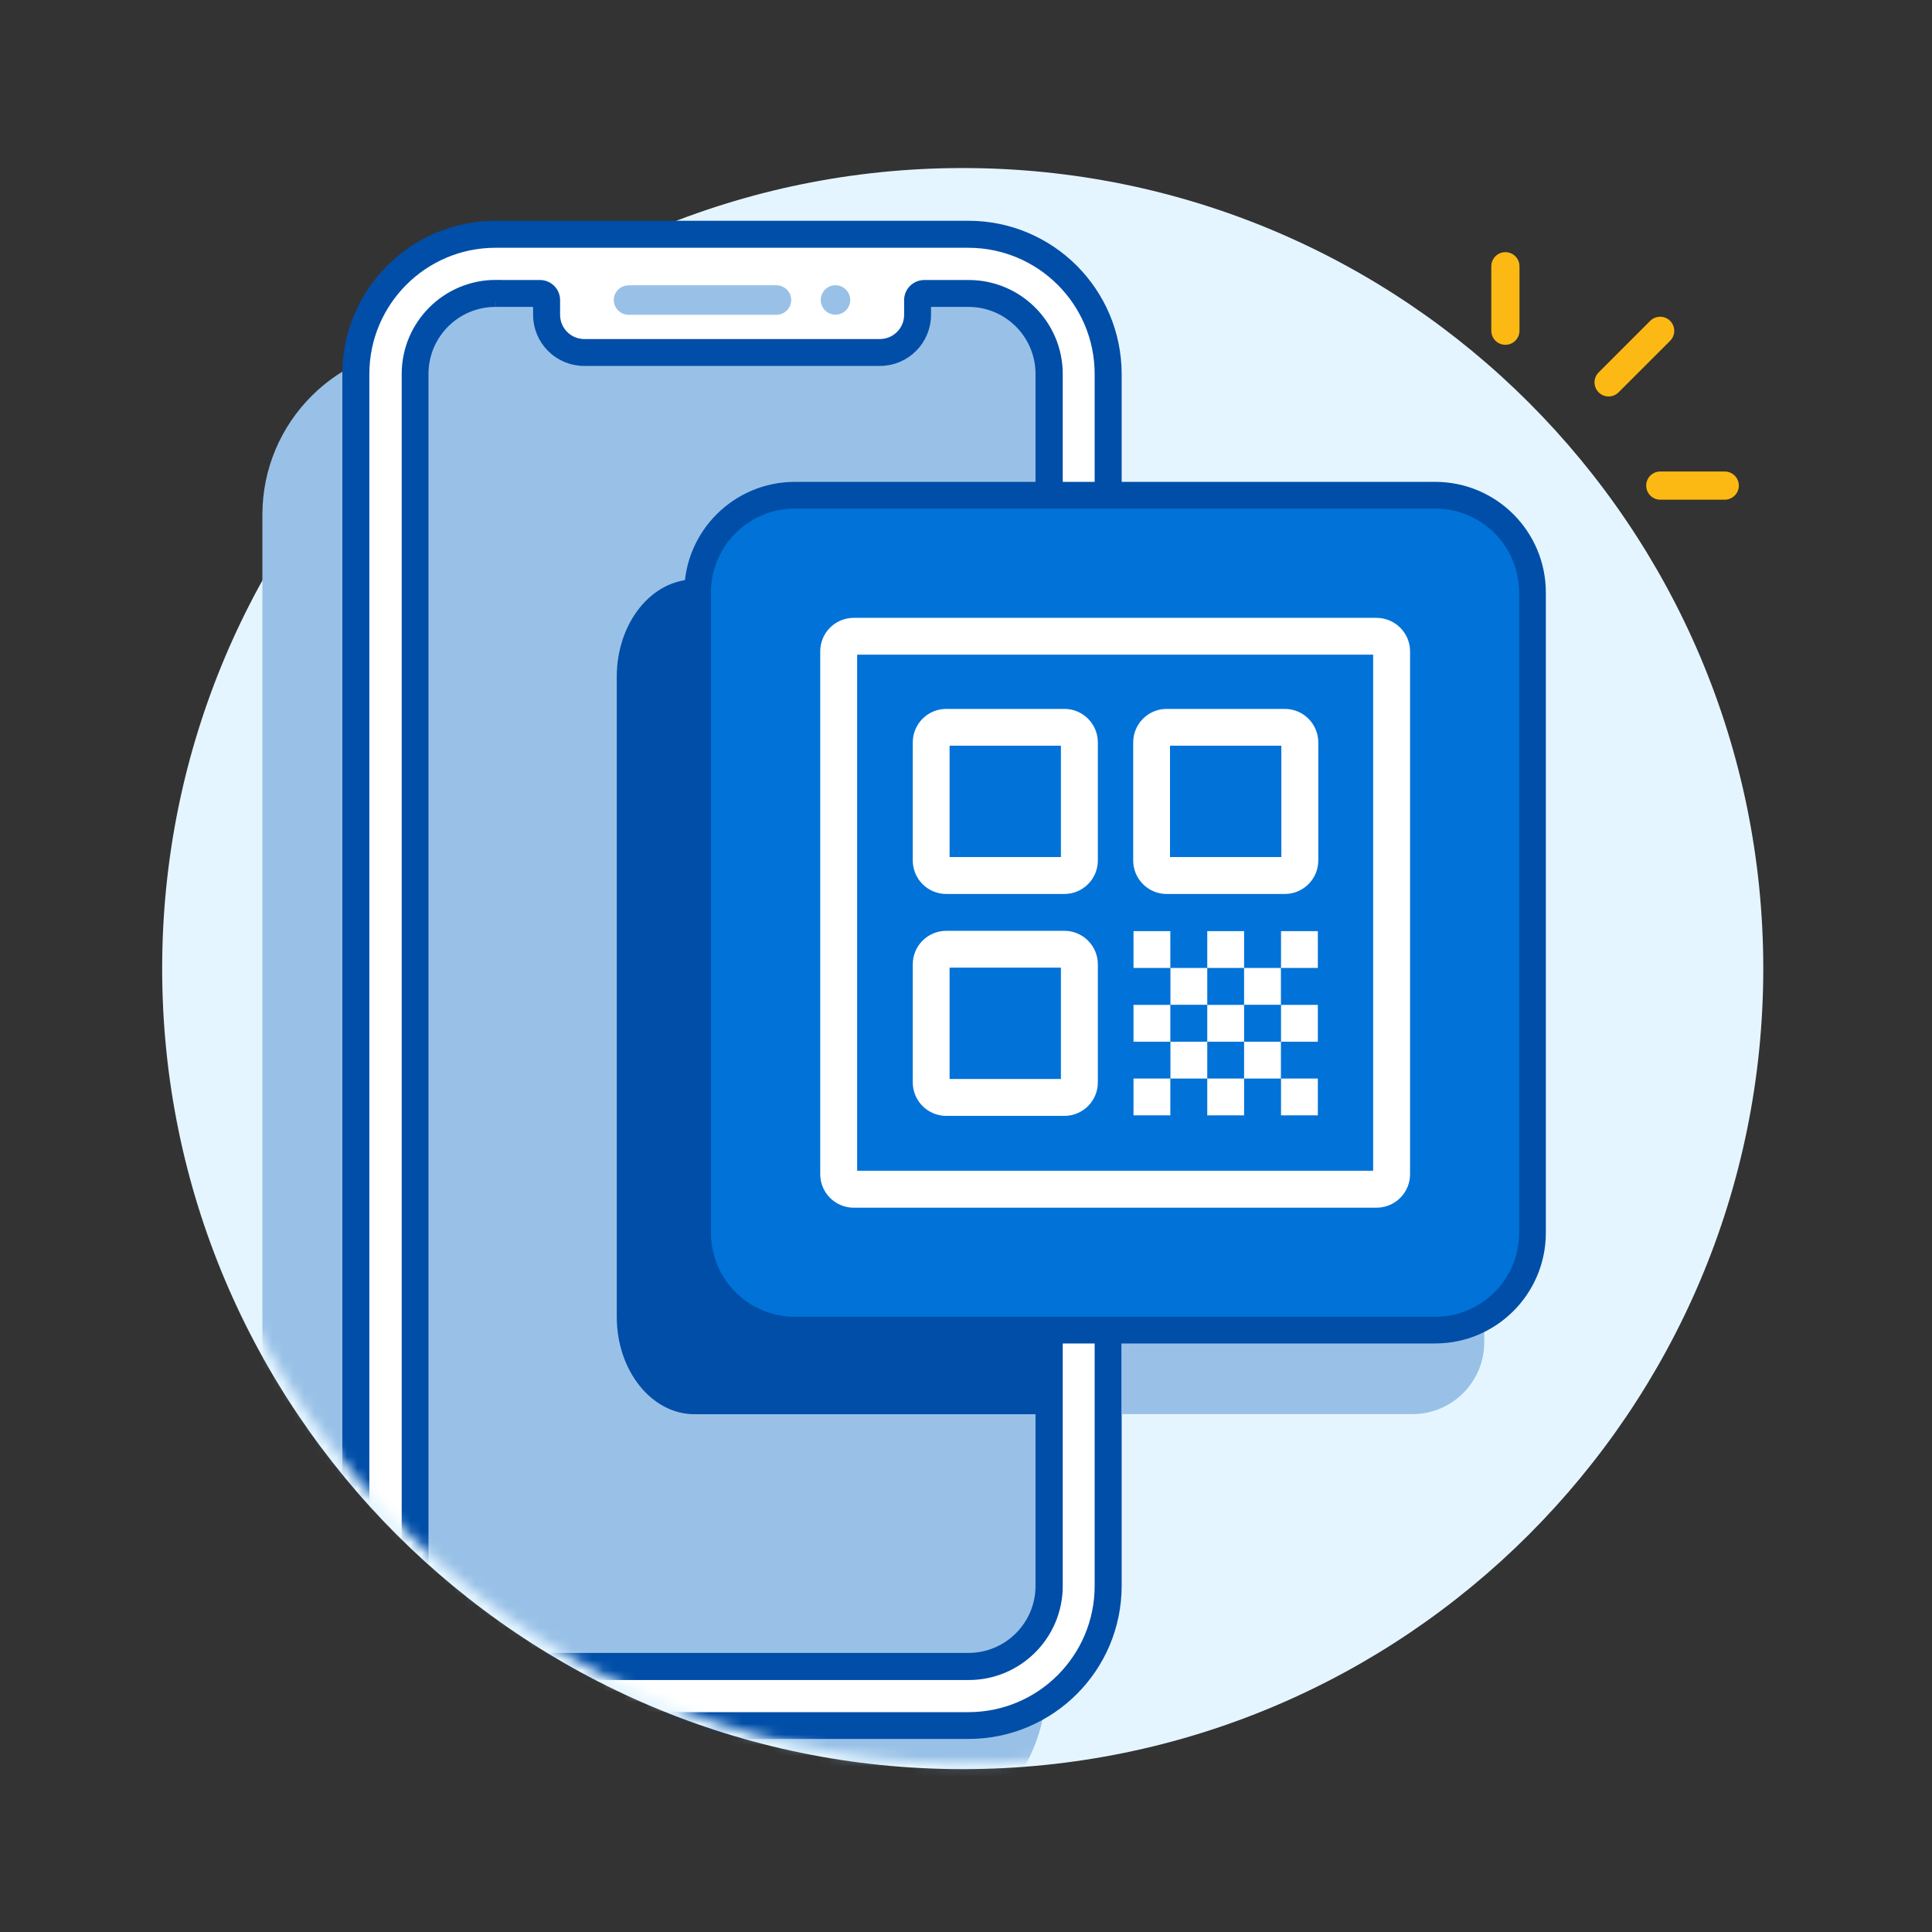 <svg width="181" height="181" viewBox="0 0 181 181" fill="none" xmlns="http://www.w3.org/2000/svg">
<rect x="0" y="0" width="181" height="181" fill="#333333" stroke="none"/>
<mask id="mask0_14_654" style="mask-type:luminance" maskUnits="userSpaceOnUse" x="0" y="0" width="181" height="181">
<path d="M180.193 0.743H0.193V180.743H180.193V0.743Z" fill="white"/>
</mask>
<g mask="url(#mask0_14_654)">
<path d="M90.193 165.743C131.614 165.743 165.193 132.164 165.193 90.743C165.193 49.322 131.614 15.743 90.193 15.743C48.771 15.743 15.193 49.322 15.193 90.743C15.193 132.164 48.771 165.743 90.193 165.743Z" fill="#E5F5FF"/>
<mask id="mask1_14_654" style="mask-type:luminance" maskUnits="userSpaceOnUse" x="15" y="15" width="151" height="151">
<path d="M165.313 93.563C163.593 132.293 132.503 163.383 93.773 165.103C50.903 167.003 15.393 132.003 15.393 89.093V15.263C15.393 15.263 15.423 15.183 15.473 15.183H89.303C132.223 15.183 167.223 50.693 165.313 93.563Z" fill="white"/>
</mask>
<g mask="url(#mask1_14_654)">
<path d="M82.293 32.493H40.312C31.625 32.493 24.582 39.536 24.582 48.223V157.763C24.582 166.45 31.625 173.493 40.312 173.493H82.293C90.98 173.493 98.022 166.45 98.022 157.763V48.223C98.022 39.536 90.98 32.493 82.293 32.493Z" fill="#99C1E7"/>
<path d="M49.062 21.183H88.103C97.203 21.183 104.583 28.563 104.583 37.663V145.923C104.583 155.023 97.203 162.403 88.103 162.403H49.062C39.962 162.403 32.583 155.023 32.583 145.923V37.663C32.583 28.563 39.962 21.183 49.062 21.183Z" fill="white"/>
<path d="M90.733 162.413H46.422C38.782 162.413 32.583 156.213 32.572 148.563V35.033C32.572 27.393 38.773 21.193 46.422 21.183H90.733C98.373 21.183 104.573 27.383 104.583 35.033V148.573C104.583 156.213 98.382 162.413 90.733 162.413ZM46.422 22.713C39.623 22.713 34.112 28.233 34.102 35.033V148.573C34.102 155.373 39.623 160.893 46.422 160.903H90.733C97.532 160.903 103.053 155.383 103.053 148.573V35.033C103.053 28.233 97.532 22.723 90.733 22.713H46.422Z" fill="#004EA8" stroke="#004EA8"/>
<path d="M90.733 156.113H46.423C42.263 156.113 38.883 152.743 38.873 148.583V35.033C38.873 30.873 42.243 27.493 46.403 27.483H50.573C50.913 27.483 51.193 27.763 51.193 28.103V29.483C51.193 31.433 52.773 33.013 54.723 33.013H82.413C84.363 33.013 85.943 31.433 85.943 29.483V28.103C85.943 27.763 86.223 27.483 86.563 27.483H90.723C94.883 27.483 98.263 30.853 98.273 35.013V148.563C98.273 152.723 94.903 156.103 90.743 156.113H90.723H90.733Z" fill="#99C1E7"/>
<path d="M46.423 28.253C42.673 28.253 39.643 31.293 39.643 35.033V148.573C39.643 152.323 42.683 155.353 46.423 155.353H90.733C94.483 155.353 97.513 152.313 97.513 148.573V35.033C97.513 31.283 94.473 28.253 90.733 28.253H86.723V29.493C86.723 31.863 84.803 33.783 82.433 33.783H54.733C52.363 33.783 50.443 31.863 50.443 29.493V28.253H46.433M46.433 26.733H50.593C51.353 26.733 51.973 27.353 51.973 28.113V29.493C51.973 31.023 53.213 32.263 54.743 32.263H82.433C83.963 32.263 85.203 31.023 85.203 29.493V28.113C85.203 27.353 85.823 26.733 86.593 26.733H90.753C95.343 26.733 99.063 30.453 99.063 35.043V148.583C99.063 153.173 95.343 156.893 90.753 156.893H46.443C41.853 156.893 38.133 153.173 38.133 148.583V35.033C38.133 30.453 41.853 26.733 46.433 26.723V26.733Z" fill="#004EA8"/>
<path d="M46.423 28.253C42.673 28.253 39.643 31.293 39.643 35.033V148.573C39.643 152.323 42.683 155.353 46.423 155.353H90.733C94.483 155.353 97.513 152.313 97.513 148.573V35.033C97.513 31.283 94.473 28.253 90.733 28.253H86.723V29.493C86.723 31.863 84.803 33.783 82.433 33.783H54.733C52.363 33.783 50.443 31.863 50.443 29.493V28.253H46.433M46.433 26.733H50.593C51.353 26.733 51.973 27.353 51.973 28.113V29.493C51.973 31.023 53.213 32.263 54.743 32.263H82.433C83.963 32.263 85.203 31.023 85.203 29.493V28.113C85.203 27.353 85.823 26.733 86.593 26.733H90.753C95.343 26.733 99.063 30.453 99.063 35.043V148.583C99.063 153.173 95.343 156.893 90.753 156.893H46.443C41.853 156.893 38.133 153.173 38.133 148.583V35.033C38.133 30.453 41.853 26.733 46.433 26.723V26.733Z" stroke="#004EA8"/>
<path d="M58.882 26.723H72.732C73.492 26.723 74.122 27.343 74.122 28.103C74.122 28.863 73.502 29.493 72.742 29.493H58.892C58.132 29.493 57.512 28.873 57.502 28.113C57.502 27.353 58.122 26.733 58.892 26.733" fill="#99C1E7"/>
<path d="M78.273 26.723C79.033 26.723 79.653 27.343 79.653 28.103C79.653 28.863 79.033 29.483 78.273 29.483C77.513 29.483 76.893 28.863 76.893 28.103C76.893 27.343 77.513 26.723 78.273 26.723Z" fill="#99C1E7"/>
<path d="M65.073 54.273H97.582V132.493H65.073C61.042 132.493 57.782 128.403 57.782 123.373V63.403C57.782 58.363 61.042 54.283 65.073 54.283V54.273Z" fill="#004EA8"/>
<path d="M105.103 54.493H132.323C136.043 54.493 139.053 57.513 139.053 61.223V125.753C139.053 129.473 136.033 132.483 132.323 132.483H105.103V54.493Z" fill="#99C1E7"/>
<path d="M134.453 46.393H74.472C69.436 46.393 65.353 50.476 65.353 55.513V115.493C65.353 120.53 69.436 124.613 74.472 124.613H134.453C139.489 124.613 143.573 120.53 143.573 115.493V55.513C143.573 50.476 139.489 46.393 134.453 46.393Z" fill="#0072D8" stroke="#004EA8" stroke-width="2.5"/>
<path d="M128.643 61.333V109.683H80.302V61.333H128.643ZM128.963 57.883H79.983C78.252 57.883 76.843 59.283 76.843 61.023V110.003C76.843 111.733 78.243 113.143 79.983 113.143H128.963C130.693 113.143 132.103 111.743 132.103 110.003V61.023C132.103 59.293 130.693 57.893 128.963 57.883Z" fill="white"/>
<path d="M99.392 69.863V80.293H88.962V69.863H99.392ZM99.712 66.413H88.653C86.922 66.413 85.513 67.813 85.513 69.553V80.613C85.513 82.343 86.912 83.753 88.653 83.753H99.712C101.442 83.753 102.852 82.353 102.852 80.613V69.553C102.852 67.823 101.452 66.413 99.712 66.413Z" fill="white"/>
<path d="M120.043 69.863V80.293H109.613V69.863H120.043ZM120.363 66.413H109.303C107.573 66.413 106.163 67.813 106.163 69.553V80.613C106.163 82.343 107.563 83.753 109.303 83.753H120.363C122.093 83.753 123.503 82.353 123.503 80.613V69.553C123.503 67.823 122.103 66.413 120.363 66.413Z" fill="white"/>
<path d="M99.392 90.653V101.083H88.962V90.653H99.392ZM99.712 87.203H88.653C86.922 87.203 85.513 88.603 85.513 90.343V101.403C85.513 103.133 86.912 104.543 88.653 104.543H99.712C101.442 104.543 102.852 103.143 102.852 101.403V90.343C102.852 88.613 101.452 87.203 99.712 87.203Z" fill="white"/>
<path d="M109.643 87.233H106.193V90.683H109.643V87.233Z" fill="white"/>
<path d="M113.103 90.683H109.653V94.133H113.103V90.683Z" fill="white"/>
<path d="M116.553 87.233H113.103V90.683H116.553V87.233Z" fill="white"/>
<path d="M120.003 90.683H116.553V94.133H120.003V90.683Z" fill="white"/>
<path d="M123.463 87.233H120.013V90.683H123.463V87.233Z" fill="white"/>
<path d="M109.643 94.143H106.193V97.593H109.643V94.143Z" fill="white"/>
<path d="M116.553 94.143H113.103V97.593H116.553V94.143Z" fill="white"/>
<path d="M123.463 94.143H120.013V97.593H123.463V94.143Z" fill="white"/>
<path d="M113.103 97.593H109.653V101.043H113.103V97.593Z" fill="white"/>
<path d="M120.003 97.593H116.553V101.043H120.003V97.593Z" fill="white"/>
<path d="M109.643 101.043H106.193V104.493H109.643V101.043Z" fill="white"/>
<path d="M116.553 101.043H113.103V104.493H116.553V101.043Z" fill="white"/>
<path d="M123.463 101.043H120.013V104.493H123.463V101.043Z" fill="white"/>
</g>
<path d="M150.703 35.823L155.533 30.993" stroke="#FDB913" stroke-width="2.64" stroke-linecap="round" stroke-linejoin="round"/>
<path d="M141.033 30.983V24.943" stroke="#FDB913" stroke-width="2.64" stroke-linecap="round" stroke-linejoin="round"/>
<path d="M161.583 45.493H155.543" stroke="#FDB913" stroke-width="2.64" stroke-linecap="round" stroke-linejoin="round"/>
</g>
</svg>
